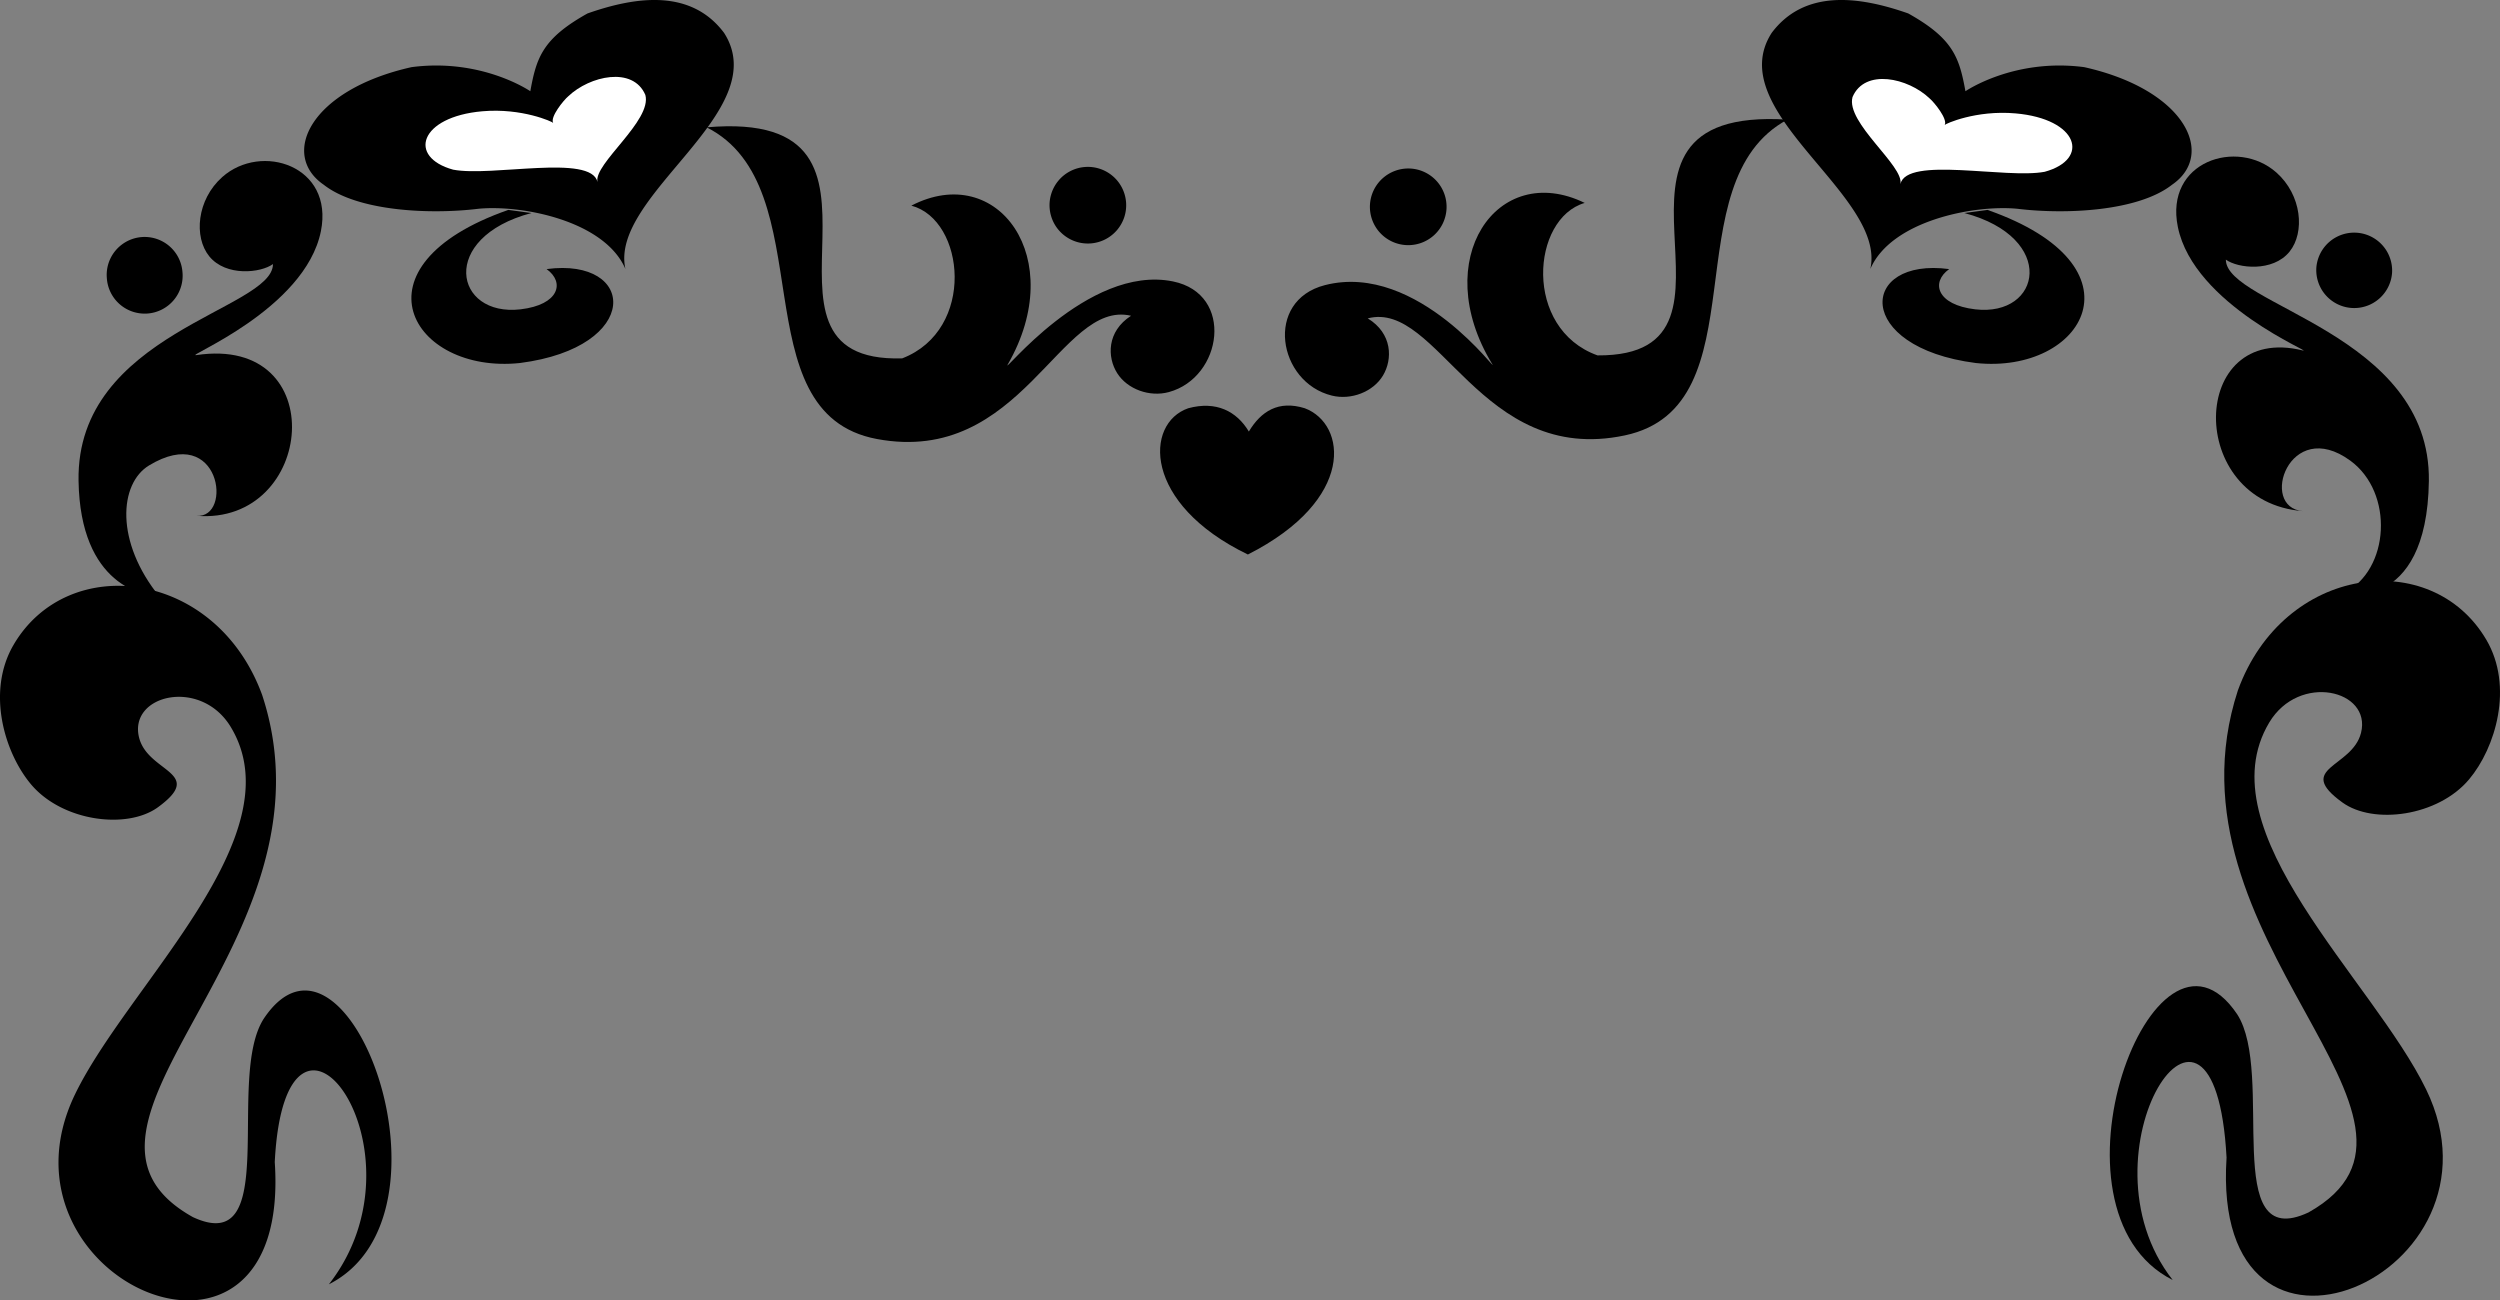 <svg xmlns="http://www.w3.org/2000/svg" width="272.789" height="141.895"><rect width="100%" height="100%" fill="#808080" stroke="none"/><path d="M11.656 30.318a4.14 4.14 0 1 0 8.253-.645 4.139 4.139 0 1 0-8.254.645"/><path d="M17.44 65.154c-4.921-6.043-4.429-12.395-1.179-14.367 7.809-4.73 9.18 5.82 5.18 5.496 12.93 1.054 14.836-19.778-.02-17.535-1.437.218 11.871-4.957 13.594-13.52 1.433-7.148-6.5-9.7-10.762-5.91-2.781 2.473-3.129 6.547-1.418 8.652 1.828 2.242 5.64 1.809 6.95.844 0 5.012-21.477 7.496-21.215 23.64.187 11.505 7.183 12.567 8.87 12.7"/><path d="M35.886 140.138c11.457-14.664-4.734-36.226-5.906-13.34 1.867 27.426-31.574 12.907-21.805-7.367 5.766-11.96 24.18-28.215 17.008-40.101-3.266-5.418-11.195-3.535-10.004 1.164.969 3.82 7.293 3.761 2.059 7.586-3.38 2.465-10.43 1.547-13.832-2.473-2.922-3.457-4.907-10.129-1.934-15.23 5.953-10.207 22.113-8.25 27.129 5.445 8.953 27.168-25.48 46.976-7.551 56.984 9.727 4.508 3.555-15.191 7.734-21.656 9.028-13.488 22.098 21.398 7.102 28.988M261.011 29.783a4.14 4.14 0 1 1-8.258-.621 4.141 4.141 0 0 1 8.258.621"/><path d="M255.734 64.732c5.066-2.535 5.492-10.984.726-14.465-6.683-4.887-10.023 5.137-5.168 5.504-12.847-.973-12.46-20.613-.027-17.531 1.41.351-11.887-4.926-13.629-13.48-1.457-7.145 6.473-9.72 10.746-5.942 2.785 2.465 3.145 6.539 1.438 8.648-1.82 2.246-5.633 1.82-6.946.864.012 5.011 22.371 8.007 22.153 24.148-.2 14.703-9.82 12.297-9.293 12.254"/><path d="M237.077 139.67c-10.855-13.82 4.563-37.618 5.875-13.36-1.793 27.434 31.61 12.82 21.782-7.426-5.797-11.941-24.254-28.148-17.121-40.054 3.253-5.426 11.187-3.563 10.011 1.136-.96 3.825-7.285 3.786-2.039 7.59 3.387 2.461 10.434 1.524 13.824-2.508 2.914-3.464 4.88-10.144 1.891-15.234-5.977-10.191-22.133-8.191-27.113 5.52-8.875 27.191 25.61 46.906 7.707 56.96-9.715 4.536-3.594-15.18-7.79-21.632-9.07-13.465-22.042 21.46-7.027 29.007M136.163 60.505c-11.472-5.546-11.273-14.308-6.507-15.96 3.05-.825 5.28.324 6.613 2.542 1.332-2.218 3.238-3.433 6.101-2.542 4.575 1.718 5.594 9.98-6.207 15.96M98.448 39.103c-19.261.59 3.157-27.351-21.343-25.21 12.86 6.491 3.5 31.194 18.582 34.01 15.82 2.95 19.988-15.273 27.73-13.448-2.656 1.71-2.62 4.52-1.508 6.273 1.114 1.75 3.532 2.625 5.63 2.055 5.863-1.594 7.183-10.7.456-12.074-9.363-1.91-18.898 10.562-18.02 9.039 6.634-11.528-1.089-22.207-10.534-17.309 5.863 1.543 7.074 13.547-.993 16.664M57.984 23.244c-10.149 2.695-8.426 11.355-1.18 10.508 4.2-.493 4.867-2.942 2.836-4.391 9.836-1.316 10.476 8.527-2.906 10.25-11.797 1.25-18.801-10.582-1.27-16.707l2.52.34"/><path d="M114.726 21.095a4.182 4.182 0 1 0 5.273-2.68 4.184 4.184 0 0 0-5.273 2.68M52.21 22.779c-5.285.648-13.183.281-16.887-2.621-4.789-3.29-1.496-10.352 9.586-12.832 7.68-1.008 12.957 2.629 12.957 2.629.668-3.68 1.336-5.75 6.243-8.489C69.67-.49 75.488-1.108 79.01 3.591c5.527 8.621-12.574 17.704-10.766 25.762-2.265-5.27-11.297-7.027-16.035-6.574"/><path fill="#fff" d="M62.011 10.502c-.516.43-2.008 2.277-1.652 2.906-.067-.117-3.399-1.645-7.73-1.266-6.868.602-8.18 4.996-3.184 6.371 4.218.809 15.046-1.738 15.75 1.34-.45-1.965 5.992-6.691 5.222-9.496-1.344-3.148-6.07-2.082-8.406.145"/><path d="M174.316 38.779c19.273.121-3.825-27.266 20.722-25.727-12.695 6.805-2.734 31.274-17.746 34.457-15.742 3.336-20.355-14.78-28.05-12.77 2.699 1.65 2.73 4.458 1.66 6.24-1.067 1.776-3.465 2.706-5.575 2.187-5.902-1.446-7.402-10.352-.754-12.055 10.211-2.613 19.153 10.098 18.239 8.594-6.914-11.36.543-22.227 10.105-17.563-5.824 1.688-6.738 13.719 1.399 16.637m40.027-15.535c10.148 2.695 8.426 11.355 1.18 10.508-4.2-.493-4.867-2.942-2.836-4.391-9.832-1.316-10.477 8.527 2.906 10.25 11.797 1.25 18.8-10.582 1.27-16.707l-2.52.34"/><path d="M157.605 21.173a4.18 4.18 0 0 1-2.543 5.336 4.186 4.186 0 0 1-5.344-2.543 4.184 4.184 0 0 1 2.55-5.34 4.176 4.176 0 0 1 5.337 2.547m62.511 1.606c5.286.648 13.184.281 16.887-2.621 4.79-3.29 1.496-10.352-9.586-12.832-7.68-1.008-12.957 2.629-12.957 2.629-.668-3.68-1.336-5.75-6.242-8.489-5.562-1.957-11.379-2.574-14.902 2.125-5.528 8.621 12.578 17.704 10.765 25.762 2.266-5.27 11.297-7.027 16.035-6.574"/><path fill="#fff" d="M210.542 10.732c.516.43 2.008 2.277 1.656 2.902.067-.117 3.395-1.644 7.73-1.261 6.864.601 8.177 4.996 3.185 6.37-4.22.81-15.047-1.738-15.75 1.34.449-1.964-5.993-6.69-5.223-9.496 1.344-3.152 6.066-2.082 8.402.145"/></svg>
